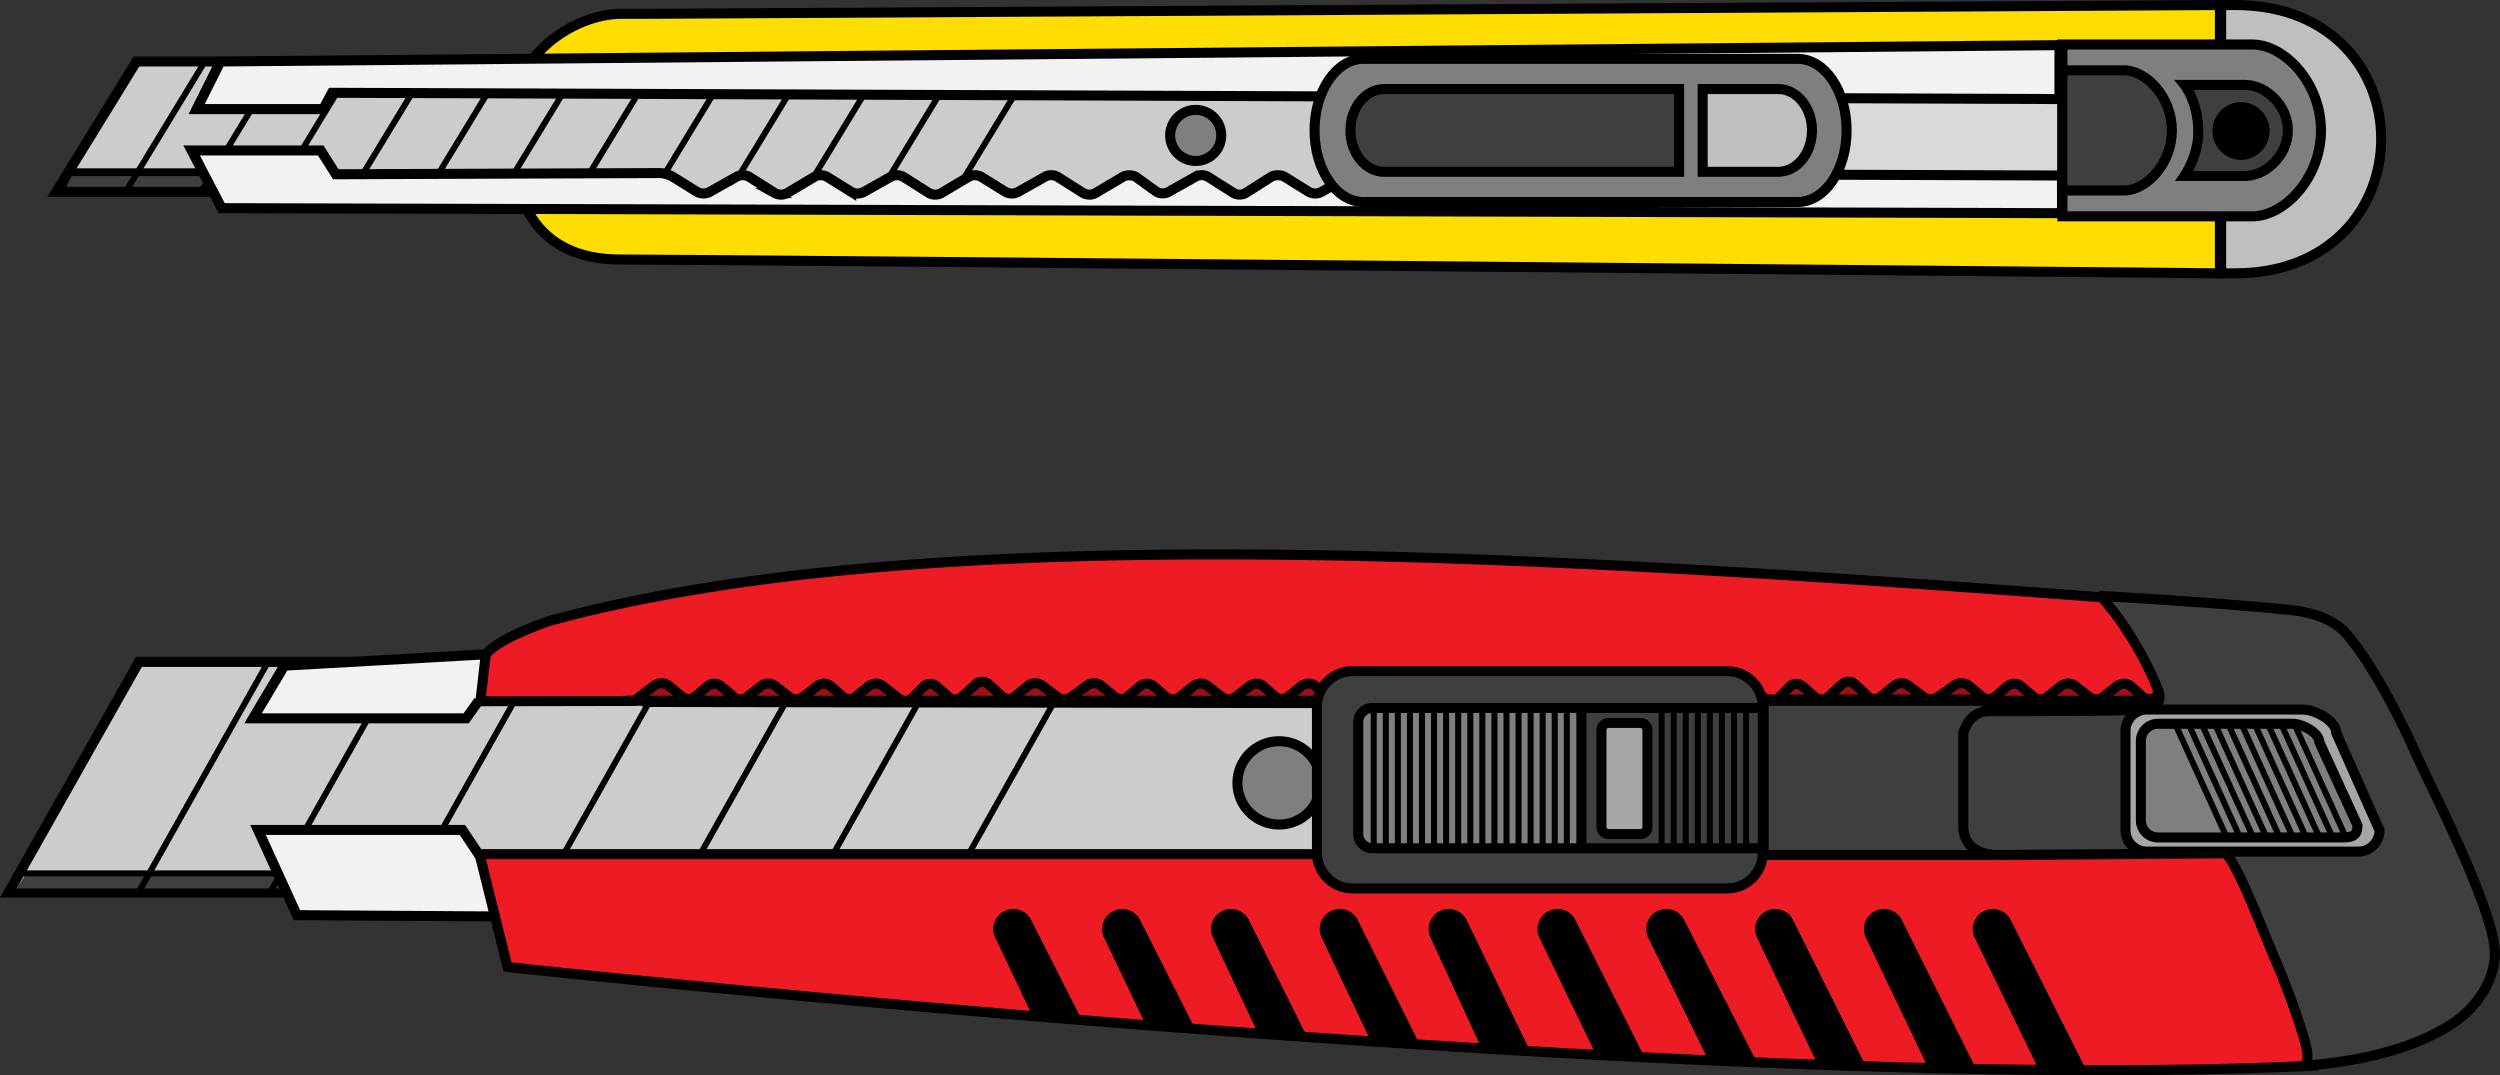 <svg xmlns="http://www.w3.org/2000/svg" width="163.374" height="70.264"><rect width="100%" height="100%" fill="#333333" stroke="none"/><path fill="#ccc" d="M87.89 58.33V43.255H9.08L.561 58.33H87.89"/><path fill="none" stroke="#000" stroke-width=".655" d="M87.89 58.33V43.255H9.08L.561 58.33zm0 0"/><path fill="none" stroke="#000" stroke-width=".393" d="m35.05 43.255-8.52 15.157"/><path fill="#3f3f3f" d="m18.858 58.06-.546-1.094H1.819l-.765 1.094h17.804"/><path fill="none" stroke="#000" stroke-width=".393" d="M1.163 57.076h16.93m-.574-13.821-8.52 15.157M26.12 43.255 17.6 58.412"/><path fill="#f2f2f2" stroke="#000" stroke-width=".655" d="m31.362 55.955-1.144-1.72H16.862l2.54 5.571 12.78.082m-.574-17.121-13.023.734-2.05 3.442h13.929l.816-1.149"/><path fill="none" stroke="#000" stroke-width=".393" d="m43.898 43.255-8.52 15.157m17.449-15.157-8.52 15.157M61.51 43.255l-8.519 15.157m17.367-15.157L61.84 58.412"/><path fill="#7f7f7f" d="M83.589 53.884a2.722 2.722 0 1 0 0-5.445 2.722 2.722 0 0 0 0 5.445"/><path fill="none" stroke="#000" stroke-width=".655" d="M83.589 53.884a2.722 2.722 0 1 0 0-5.445 2.722 2.722 0 0 0 0 5.445zm0 0"/><path fill="#9c1015" d="m140.32 46.04-1.313-2.457-69.14-.98-29.329 1.145 1.637 2.128 98.144.164"/><path fill="none" stroke="#000" stroke-width=".655" d="m140.32 46.04-1.313-2.457-69.14-.98-29.329 1.145 1.637 2.128zm0 0"/><path fill="#ed1c24" stroke="#000" stroke-width=".655" d="m141.124 45.287-.262.253a.687.687 0 0 1-.851-.02l-.77-.683a.693.693 0 0 0-.855-.023l-.957.742a.757.757 0 0 1-.88 0l-.956-.742a.744.744 0 0 0-.879 0l-.957.754a.71.71 0 0 1-.86-.02l-.835-.715a.676.676 0 0 0-.852-.003l-.828.699a.694.694 0 0 1-.856.004l-.878-.73a.777.777 0 0 0-.887-.036l-1.152.805a.823.823 0 0 1-.903-.02l-1.02-.77a.745.745 0 0 0-.874.02l-.899.735a.655.655 0 0 1-.84-.028l-.863-.804a.62.62 0 0 0-.82 0l-.938.851a.644.644 0 0 1-.832.012l-.84-.735a.606.606 0 0 0-.812.036l-.746.761a.631.631 0 0 1-.828.055l-1.114-.871a.732.732 0 0 0-.87.004l-.891.722a.687.687 0 0 1-.852-.02l-.77-.683a.698.698 0 0 0-.859-.023l-.953.742a.763.763 0 0 1-.883 0l-.953-.742a.744.744 0 0 0-.879 0l-.957.754a.715.715 0 0 1-.863-.02l-.836-.715a.67.67 0 0 0-.848-.003l-.832.699a.687.687 0 0 1-.851.004l-.883-.73a.77.77 0 0 0-.883-.036l-1.152.805a.823.823 0 0 1-.903-.02l-1.02-.77a.75.75 0 0 0-.878.02l-.895.735a.655.655 0 0 1-.84-.028l-.863-.804a.62.62 0 0 0-.82 0l-.938.851a.644.644 0 0 1-.832.012l-.84-.735a.606.606 0 0 0-.812.036l-.75.761a.63.63 0 0 1-.828.055l-1.11-.871a.732.732 0 0 0-.87.004l-.891.722a.687.687 0 0 1-.852-.02l-.773-.683a.692.692 0 0 0-.856-.023l-.957.742a.757.757 0 0 1-.879 0l-.953-.742a.744.744 0 0 0-.879 0l-.96.754a.71.71 0 0 1-.86-.02l-.836-.715a.67.67 0 0 0-.847-.003l-.832.699a.694.694 0 0 1-.856.004l-.879-.73a.757.757 0 0 0-.879-.028l-1.082.785c-.246.18-.652.18-.894-.008l-1.024-.77a.745.745 0 0 0-.875.02l-.894.735a.655.655 0 0 1-.84-.028l-.867-.804a.62.62 0 0 0-.82 0l-.934.851a.644.644 0 0 1-.832.012l-.844-.735a.6.6 0 0 0-.809.036l-.75.761a.631.631 0 0 1-.828.055l-1.11-.871a.738.738 0 0 0-.874.004l-.89.722a.681.681 0 0 1-.848-.02l-.774-.683a.692.692 0 0 0-.855-.023l-.957.742a.757.757 0 0 1-.88 0l-.956-.742a.744.744 0 0 0-.88 0l-.956.754a.71.71 0 0 1-.86-.02l-.836-.715a.676.676 0 0 0-.851-.003l-.828.699a.694.694 0 0 1-.856.004l-.879-.73a.776.776 0 0 0-.886-.036l-1.371 1.04-10.043.019.351-3.059c.875-1.094 4.153-2.187 4.153-2.187 24.304-6.606 62.695-4.477 101.691-1.528 19.32 1.461 10.266 4.102 10.266 4.102l5.906 16.285-2.52 10.2c-40.633 1.964-118.074-6.446-118.074-6.446l-1.832-7.375h103.086"/><path fill="#3f3f3f" d="M129.835 55.873v-10.16h-14.582v10.16h14.582"/><path fill="none" stroke="#000" stroke-width=".655" d="M129.835 55.873v-10.16h-14.582v10.16zm0 0"/><path fill="#3f3f3f" d="M137.26 38.943s7.81.437 12.509.93c.757.078 2.582.382 3.601 1.582 1.86 2.183 3.77 6.117 4.535 7.863.766 1.75 4.914 9.722 5.133 12.781.094 1.309-.656 3.059-2.074 4.262-1.422 1.199-4.59 2.84-10.27 3.277 0 0 .22-.437 0-1.312-.214-.875-1.09-3.496-1.855-5.243-.766-1.75-2.512-6.445-3.387-7.32 0 0-13.324.11-14.855.11-1.528 0-2.293-.762-2.293-1.856V47.9s.328-1.422 1.64-1.422c1.309 0 8.957 0 9.829-.11.875-.105 1.527-.328 1.312-1.09-.219-.765-1.64-3.933-3.824-6.335"/><path fill="none" stroke="#000" stroke-width=".655" d="M137.26 38.943s7.81.437 12.509.93c.757.078 2.582.382 3.601 1.582 1.86 2.183 3.77 6.117 4.535 7.863.766 1.75 4.914 9.722 5.133 12.781.094 1.309-.656 3.059-2.074 4.262-1.422 1.199-4.59 2.84-10.27 3.277 0 0 .22-.437 0-1.312-.214-.875-1.09-3.496-1.855-5.243-.766-1.75-2.512-6.445-3.387-7.32 0 0-13.324.11-14.855.11-1.528 0-2.293-.762-2.293-1.856V47.9s.328-1.422 1.64-1.422c1.309 0 8.957 0 9.829-.11.875-.105 1.527-.328 1.312-1.09-.219-.765-1.64-3.933-3.824-6.335zm0 0"/><path fill="#a6a6a6" d="M154.108 55.654c.766 0 1.395-.625 1.395-1.39l-2.84-6.391c0-.766-1.39-1.504-2.16-1.504h-10.21c-.767 0-1.392.629-1.392 1.394v6.5c0 .766.625 1.39 1.391 1.39h13.816"/><path fill="none" stroke="#000" stroke-width=".655" d="M154.108 55.654c.766 0 1.395-.625 1.395-1.39l-2.84-6.391c0-.766-1.39-1.504-2.16-1.504h-10.21c-.767 0-1.392.629-1.392 1.394v6.5c0 .766.625 1.39 1.391 1.39zm0 0"/><path fill="#7f7f7f" d="M153.163 54.728c.613 0 .899-.176.899-.79l-2.493-5.437c0-.613-1.113-1.203-1.726-1.203h-8.824c-.614 0-1.114.504-1.114 1.114v5.199c0 .613.5 1.117 1.114 1.117h12.144"/><path fill="none" stroke="#000" stroke-width=".655" d="M153.163 54.728c.613 0 .899-.176.899-.79l-2.493-5.437c0-.613-1.113-1.203-1.726-1.203h-8.824c-.614 0-1.114.504-1.114 1.114v5.199c0 .613.5 1.117 1.114 1.117zm0 0"/><path fill="#fedd03" d="M42.26.904h-1.64c-3.031 0-7.289 2.62-7.289 7.293 0 4.668 1.555 8.761 7.207 8.761 5.653 0 104.531.903 104.531.903V.33L42.261.904"/><path fill="none" stroke="#000" stroke-width=".655" d="M42.26.904h-1.64c-3.031 0-7.289 2.62-7.289 7.293 0 4.668 1.555 8.761 7.207 8.761 5.653 0 104.531.903 104.531.903V.33Zm0 0"/><path fill="#d9d9d9" d="M134.421 11.31V6.283h-14.2v5.027h14.2"/><path fill="#bfbfbf" stroke="#000" stroke-width=".655" d="M145.151 2.869V.329h.903c12.781 0 12.699 17.532 0 17.532h-.903v-3.606"/><path fill="#7f7f7f" d="M147.187 14.138H134.78V2.908h12.407c2.113 0 4.488 2.515 4.488 5.613 0 3.102-2.375 5.617-4.488 5.617"/><path fill="none" stroke="#000" stroke-width=".655" d="M147.187 14.138H134.78V2.908h12.407c2.113 0 4.488 2.515 4.488 5.613 0 3.102-2.375 5.617-4.488 5.617zm0 0"/><path fill="#3f3f3f" d="M143.66 8.603c-.016-1.965-.903-3.055-.903-3.055h3.96c1.345 0 2.794 1.332 2.794 2.973 0 1.644-1.45 2.977-2.793 2.977h-3.961s.918-1.336.902-2.895"/><path fill="none" stroke="#000" stroke-width=".655" d="M143.66 8.603c-.016-1.965-.903-3.055-.903-3.055h3.96c1.345 0 2.794 1.332 2.794 2.973 0 1.644-1.45 2.977-2.793 2.977h-3.961s.918-1.336.902-2.895zm0 0"/><path fill="#3f3f3f" d="M138.788 12.45h-4.012V4.596h4.012c1.485 0 3.145 1.758 3.145 3.926 0 2.172-1.66 3.93-3.145 3.93"/><path fill="none" stroke="#000" stroke-width=".655" d="M138.788 12.45h-4.012V4.596h4.012c1.485 0 3.145 1.758 3.145 3.926 0 2.172-1.66 3.93-3.145 3.93zm0 0"/><path d="M146.421 10.126c.863 0 1.566-.699 1.566-1.562 0-.863-.703-1.566-1.566-1.566a1.565 1.565 0 0 0 0 3.128"/><path fill="none" stroke="#000" stroke-width=".655" d="M146.421 10.126c.863 0 1.566-.699 1.566-1.562 0-.863-.703-1.566-1.566-1.566a1.565 1.565 0 0 0 0 3.128zM111.237 3.77v9.505"/><path fill="#ccc" d="m88.327 12.837-.219-9.285-79.3.438-5.133 8.629 84.652.218"/><path fill="none" stroke="#000" stroke-width=".393" d="m88.327 12.837-.219-9.285-79.3.438-5.133 8.629zm0 0"/><path fill="#3f3f3f" d="m13.831 12.51-.547-1.313H4.546l-.543 1.312h9.828"/><path fill="none" stroke="#000" stroke-width=".393" d="m13.831 12.51-.547-1.313H4.546l-.543 1.312zm0 0"/><path fill="none" stroke="#000" stroke-width=".655" d="M14.323 4.017H8.917l-5.242 8.52h9.992"/><path fill="none" stroke="#000" stroke-width=".393" d="m13.339 4.1-5.078 8.355M28.132 4.1l-5.082 8.355m.152-8.355-5.082 8.355m.153-8.355-5.082 8.355M33.062 4.1l-5.079 8.355M47.85 4.1l-5.077 8.355m.148-8.355-5.078 8.355m.148-8.355-5.078 8.355M52.784 4.1l-5.082 8.355M67.573 4.1l-5.078 8.355m.149-8.355-5.078 8.355m.148-8.355-5.082 8.355"/><path fill="#7f7f7f" d="M78.062 10.517a1.669 1.669 0 1 0-.01-3.334 1.669 1.669 0 0 0 .01 3.334"/><path fill="none" stroke="#000" stroke-width=".655" d="M78.062 10.517a1.669 1.669 0 1 0-.01-3.334 1.669 1.669 0 0 0 .01 3.334zm0 0"/><path fill="none" stroke="#000" stroke-width=".393" d="M4.331 11.31h8.738"/><path fill="#f2f2f2" d="m14.597 3.99-1.528 3.058 7.645.11 1.2-1.094L134.53 6.5V2.896L14.597 3.99"/><path fill="none" stroke="#000" stroke-width=".655" d="M134.585 2.95 14.405 4.018 12.851 7.13h8.273l.574-1.066 112.887.41zm0 0"/><path fill="#f2f2f2" d="m12.741 9.888 1.856 3.715 120.043.328.11-2.621-47.845.762-.761.547-2.735-.98-2.511.98-2.403-1.204-2.512.985-2.402-.875-2.183 1.203-2.84-1.203-2.516 1.094-2.293-1.094-2.621 1.312-2.621-1.312-2.621.984-2.403-.984-2.402 1.094-2.406-.98-2.73.98-2.184-1.204-21.848-.105-.98-1.422H12.74"/><path fill="none" stroke="#000" stroke-width=".655" d="m134.75 13.931-120.263-.328-1.964-3.77h8.437l.984 1.555 19.086-.07 2.075-.008c.257 0 .644.11.859.242l1.586.985a.866.866 0 0 0 .8.02l1.813-1.02a.858.858 0 0 1 .797.02l1.672 1.058a.84.84 0 0 0 .793.011l1.82-1.082a.858.858 0 0 1 .797.008l1.586.985a.858.858 0 0 0 .797.02l1.812-1.02a.858.858 0 0 1 .797.02l1.676 1.058c.215.136.57.14.79.011l1.823-1.082a.85.85 0 0 1 .793.008l1.586.985a.866.866 0 0 0 .801.02l1.813-1.02a.858.858 0 0 1 .796.02l1.672 1.058a.84.84 0 0 0 .793.011l1.824-1.082c.22-.129.649-.113.856.036l1.293.933c.21.149.562.168.785.043l1.813-1.02a.859.859 0 0 1 .796.02l1.672 1.059c.215.136.57.136.785 0l1.672-1.059c.215-.137.653-.137.871-.004l1.586.985a.858.858 0 0 0 .797.02l2.219-1.247 46.203.16zm0 0"/><path fill="#7f7f7f" d="M117.48 13.2H89.1c-1.761 0-3.195-2.093-3.195-4.68 0-2.581 1.434-4.675 3.196-4.675h28.379c1.765 0 3.195 2.094 3.195 4.676 0 2.586-1.43 4.68-3.195 4.68"/><path fill="none" stroke="#000" stroke-width=".655" d="M117.48 13.2H89.1c-1.761 0-3.195-2.093-3.195-4.68 0-2.581 1.434-4.675 3.196-4.675h28.379c1.765 0 3.195 2.094 3.195 4.676 0 2.586-1.43 4.68-3.195 4.68zm0 0"/><path fill="#bfbfbf" d="M111.269 5.818h4.933c1.219 0 2.211 1.21 2.211 2.703 0 1.496-.992 2.707-2.21 2.707h-4.934v-5.41"/><path fill="none" stroke="#000" stroke-width=".655" d="M111.269 5.818h4.933c1.219 0 2.211 1.21 2.211 2.703 0 1.496-.992 2.707-2.21 2.707h-4.934zm0 0"/><path fill="#3f3f3f" d="M109.73 5.818H90.46c-1.219 0-2.21 1.21-2.21 2.703 0 1.496.991 2.707 2.21 2.707h19.27v-5.41"/><path fill="none" stroke="#000" stroke-width=".655" d="M109.73 5.818H90.46c-1.219 0-2.21 1.21-2.21 2.703 0 1.496.991 2.707 2.21 2.707h19.27zm0 0"/><path fill="#3f3f3f" d="M112.874 58.06a2.332 2.332 0 0 0 2.324-2.324V46.18a2.332 2.332 0 0 0-2.324-2.324H88.382a2.329 2.329 0 0 0-2.32 2.324v9.555a2.329 2.329 0 0 0 2.32 2.324h24.492"/><path fill="none" stroke="#000" stroke-width=".655" d="M112.874 58.06a2.332 2.332 0 0 0 2.324-2.324V46.18a2.332 2.332 0 0 0-2.324-2.324H88.382a2.329 2.329 0 0 0-2.32 2.324v9.555a2.329 2.329 0 0 0 2.32 2.324zm0 0"/><path fill="#7f7f7f" d="M103.343 55.435v-9.172H89.694a.934.934 0 0 0-.933.926v7.316c0 .512.422.93.933.93h13.649"/><path fill="none" stroke="#000" stroke-width=".655" d="M103.343 55.435v-9.172H89.694a.934.934 0 0 0-.933.926v7.316c0 .512.422.93.933.93zm-.215-9.172h12.234m-12.019 9.172h11.965"/><path fill="#a6a6a6" d="M107.194 54.505a.463.463 0 0 0 .465-.46v-6.337a.466.466 0 0 0-.465-.464h-2.074a.469.469 0 0 0-.465.464v6.336c0 .254.211.461.465.461h2.074"/><path fill="none" stroke="#000" stroke-width=".655" d="M107.194 54.505a.463.463 0 0 0 .465-.46v-6.337a.466.466 0 0 0-.465-.464h-2.074a.469.469 0 0 0-.465.464v6.336c0 .254.211.461.465.461zm0 0"/><path fill="none" stroke="#000" stroke-width=".393" d="M89.773 46.369v9.093m.789-9.093v9.093m.788-9.093v9.093m.79-9.093v9.093m.789-9.093v9.093m.785-9.093v9.093m.789-9.093v9.093m.789-9.093v9.093m.789-9.093v9.093m.789-9.093v9.093m.79-9.093v9.093m.788-9.093v9.093m.789-9.093v9.093m.786-9.093v9.093m.789-9.093v9.093m.788-9.093v9.093m.79-9.093v9.093m6.195-9.422v9.098m.789-9.098v9.098m.789-9.098v9.098m.789-9.098v9.098m.785-9.098v9.098m.789-9.098v9.098m.79-9.098v9.098m.789-9.098v9.098m28.015-7.894 3.383 7.457m-2.516-7.457 3.38 7.457m-2.517-7.457 3.383 7.457m-2.519-7.457 3.383 7.457m-2.516-7.457 3.38 7.457m-2.513-7.457 3.38 7.457m-2.516-7.457 3.379 7.457m-2.516-7.457 3.383 7.457m-2.516-7.457 3.379 7.457m-2.516-7.457 3.383 7.457"/><path fill="none" stroke="#000" stroke-width=".655" d="M40.866 45.794H86.09m29.323 0h25.727"/><path d="M70.675 66.61 67.4 60.143a1.309 1.309 0 0 0-1.75-.61 1.307 1.307 0 0 0-.609 1.75l2.508 5.266 3.125.063m7.329.432-3.488-6.902a1.31 1.31 0 1 0-2.36 1.14l2.727 5.704 3.121.058m7.332.547-3.71-7.449a1.307 1.307 0 1 0-2.356 1.14l2.941 6.25 3.125.06m7.441.656-4.039-8.106a1.309 1.309 0 0 0-1.75-.61 1.307 1.307 0 0 0-.609 1.75l3.273 6.907 3.125.059m7.219.437-4.144-8.543a1.31 1.31 0 1 0-2.36 1.14l3.38 7.34 3.124.063m7.442.328-4.477-8.871a1.307 1.307 0 0 0-1.75-.61 1.314 1.314 0 0 0-.61 1.75l3.712 7.669 3.125.062m7.332.324-4.696-9.195a1.309 1.309 0 0 0-1.75-.61 1.307 1.307 0 0 0-.609 1.75l3.93 7.997 3.125.058m7.109.223-4.691-9.418a1.31 1.31 0 1 0-2.36 1.14l3.926 8.216 3.125.062m7.222.219-4.804-9.637a1.307 1.307 0 0 0-1.75-.61 1.314 1.314 0 0 0-.61 1.75l4.04 8.434 3.125.063m7.219.109-4.91-9.746a1.309 1.309 0 0 0-1.75-.61 1.307 1.307 0 0 0-.61 1.75l4.148 8.544 3.121.062"/></svg>
